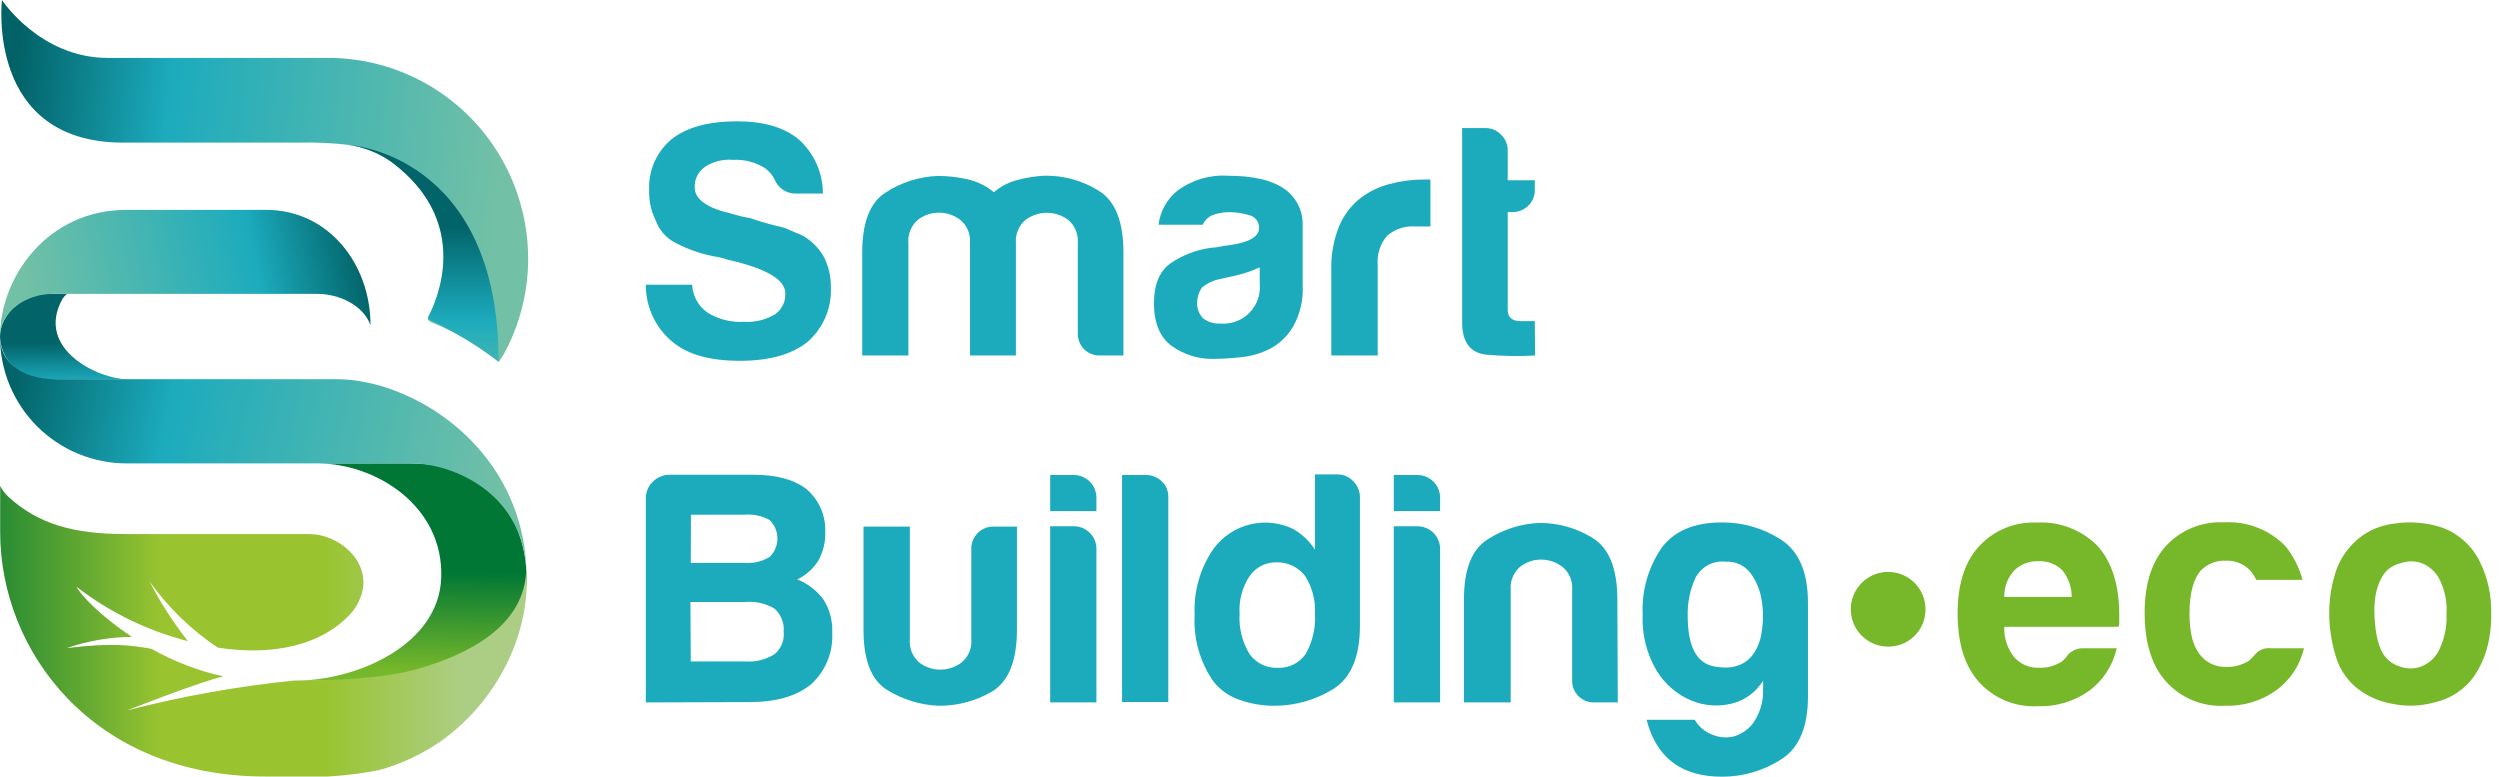 <svg width="206" height="64" viewBox="0 0 206 64" fill="none" xmlns="http://www.w3.org/2000/svg">
<g id="logo 2" clip-path="url(#clip0_255_3873)">
<g id="Group 1">
<g id="Union">
<path d="M53.216 23.462H57.033C57.055 23.913 57.179 24.354 57.396 24.751C57.613 25.148 57.918 25.489 58.287 25.751C59.181 26.31 60.227 26.578 61.28 26.518C62.175 26.576 63.068 26.365 63.843 25.913C64.125 25.722 64.353 25.461 64.505 25.157C64.656 24.852 64.727 24.513 64.71 24.173C64.71 23.014 63.066 22.075 59.78 21.356L59.674 21.3L59.237 21.194C57.94 20.993 56.686 20.569 55.533 19.941C54.835 19.55 54.302 18.919 54.033 18.166C53.644 17.389 53.458 16.526 53.49 15.659C53.454 14.864 53.603 14.073 53.924 13.345C54.245 12.618 54.731 11.976 55.343 11.468C56.578 10.487 58.376 9.996 60.738 9.996C62.949 9.996 64.66 10.503 65.858 11.524C66.471 12.087 66.961 12.77 67.297 13.531C67.633 14.293 67.807 15.115 67.808 15.947H65.632C65.252 15.966 64.875 15.866 64.553 15.662C64.232 15.457 63.981 15.159 63.836 14.806C63.656 14.441 63.393 14.123 63.069 13.877C62.276 13.366 61.341 13.119 60.4 13.172C59.575 13.098 58.749 13.309 58.061 13.771C57.794 13.96 57.58 14.214 57.437 14.508C57.294 14.802 57.228 15.128 57.244 15.454C57.244 16.44 58.296 17.168 60.4 17.637C60.846 17.78 61.303 17.889 61.766 17.962C62.421 18.18 62.991 18.356 63.477 18.483L64.653 18.778L66.175 19.433C66.873 19.843 67.455 20.425 67.865 21.124C68.268 21.897 68.474 22.759 68.463 23.631C68.509 24.492 68.356 25.352 68.016 26.144C67.677 26.936 67.16 27.64 66.506 28.202C65.196 29.225 63.343 29.735 60.949 29.73C58.479 29.73 56.627 29.204 55.392 28.152C54.705 27.58 54.153 26.863 53.777 26.052C53.401 25.241 53.209 24.356 53.216 23.462Z" fill="#1CABBD"/>
<path d="M79.929 29.293V20.032C79.96 19.673 79.903 19.313 79.765 18.98C79.626 18.648 79.409 18.354 79.133 18.123C78.627 17.732 78.005 17.521 77.365 17.525C76.733 17.523 76.117 17.733 75.619 18.123C75.35 18.359 75.141 18.655 75.008 18.986C74.874 19.318 74.821 19.676 74.851 20.032V29.293H71.048V20.793C71.048 18.328 71.689 16.673 72.978 15.863C74.256 15.029 75.735 14.557 77.26 14.496C78.085 14.496 78.907 14.588 79.711 14.771C80.514 14.948 81.263 15.315 81.894 15.842C82.453 15.36 83.116 15.016 83.831 14.835C84.585 14.628 85.36 14.508 86.141 14.475C87.702 14.463 89.234 14.898 90.557 15.729C91.895 16.567 92.571 18.257 92.571 20.793V29.293H90.662C90.417 29.303 90.172 29.262 89.944 29.174C89.715 29.086 89.506 28.951 89.331 28.779C89.158 28.603 89.023 28.393 88.933 28.163C88.844 27.933 88.802 27.688 88.81 27.441V20.032C88.841 19.674 88.786 19.314 88.649 18.981C88.511 18.649 88.296 18.355 88.021 18.123C87.514 17.741 86.896 17.534 86.261 17.534C85.625 17.534 85.007 17.741 84.5 18.123C84.226 18.356 84.012 18.651 83.875 18.982C83.738 19.314 83.681 19.674 83.711 20.032V29.293H79.929Z" fill="#1CABBD"/>
<path fill-rule="evenodd" clip-rule="evenodd" d="M102.248 29.434C103.093 29.356 103.915 29.117 104.67 28.73C105.447 28.31 106.094 27.687 106.544 26.927C107.132 25.883 107.408 24.693 107.34 23.497V18.567C107.359 17.966 107.224 17.371 106.948 16.837C106.672 16.303 106.263 15.849 105.762 15.518C104.741 14.827 103.22 14.482 101.184 14.482C99.682 14.382 98.194 14.827 96.994 15.736C96.142 16.429 95.594 17.427 95.466 18.518H99.114C99.194 18.328 99.313 18.157 99.463 18.016C99.614 17.875 99.792 17.768 99.987 17.701C100.424 17.548 100.884 17.474 101.346 17.483C101.874 17.489 102.398 17.57 102.903 17.722C103.147 17.769 103.367 17.902 103.522 18.097C103.677 18.292 103.757 18.536 103.748 18.785C103.748 19.49 102.945 19.976 101.346 20.194C101.055 20.225 100.766 20.272 100.48 20.335C100.265 20.381 100.045 20.407 99.825 20.412C98.601 20.571 97.432 21.02 96.416 21.722C95.529 22.377 95.085 23.462 95.085 24.99C95.09 26.629 95.581 27.802 96.557 28.512C97.557 29.225 98.759 29.598 99.987 29.575C100.742 29.568 101.497 29.521 102.248 29.434ZM101.684 22.736C102.412 22.579 103.12 22.343 103.797 22.032L103.804 23.391C103.844 23.831 103.787 24.273 103.637 24.688C103.487 25.102 103.248 25.479 102.936 25.791C102.624 26.103 102.247 26.342 101.833 26.492C101.418 26.642 100.975 26.699 100.536 26.659C100.029 26.693 99.527 26.537 99.128 26.223C98.963 26.05 98.835 25.845 98.751 25.621C98.668 25.397 98.63 25.159 98.642 24.92C98.65 24.49 98.782 24.072 99.022 23.715C99.426 23.368 99.91 23.126 100.431 23.011L101.684 22.736Z" fill="#1CABBD"/>
<path d="M109.699 29.293V22.25C109.664 21.032 109.877 19.82 110.326 18.687C110.694 17.782 111.285 16.985 112.044 16.37C112.762 15.81 113.586 15.402 114.467 15.172C115.399 14.918 116.36 14.79 117.326 14.792H117.869V18.659H116.615C116.196 18.628 115.774 18.681 115.376 18.814C114.977 18.947 114.608 19.157 114.291 19.433C114.01 19.761 113.798 20.142 113.666 20.553C113.534 20.965 113.485 21.398 113.523 21.828V29.293H109.699Z" fill="#1CABBD"/>
<path d="M122.594 29.237C123.89 29.346 125.191 29.365 126.489 29.293L126.468 26.462H125.327C124.601 26.462 124.235 26.152 124.235 25.532V17.476H124.616C124.857 17.479 125.098 17.435 125.322 17.346C125.547 17.256 125.752 17.123 125.925 16.954C126.104 16.783 126.245 16.576 126.338 16.346C126.431 16.117 126.476 15.871 126.468 15.623V14.856H124.235V12.405C124.238 12.162 124.192 11.921 124.099 11.697C124.005 11.473 123.867 11.271 123.693 11.102C123.532 10.93 123.339 10.792 123.123 10.697C122.907 10.603 122.675 10.554 122.439 10.553H120.481V26.568C120.481 28.244 121.186 29.134 122.594 29.237Z" fill="#1CABBD"/>
<path fill-rule="evenodd" clip-rule="evenodd" d="M53.216 57.88V41.104C53.208 40.842 53.256 40.581 53.355 40.339C53.455 40.096 53.604 39.877 53.793 39.696C53.976 39.507 54.195 39.359 54.437 39.26C54.68 39.16 54.94 39.112 55.202 39.118H62.062C63.991 39.118 65.463 39.519 66.477 40.322C66.98 40.757 67.377 41.3 67.64 41.909C67.904 42.519 68.026 43.18 67.999 43.844C68.028 44.684 67.82 45.516 67.4 46.245C66.979 46.891 66.39 47.41 65.696 47.745C66.568 48.085 67.324 48.67 67.872 49.429C68.377 50.245 68.623 51.195 68.576 52.154C68.617 52.943 68.482 53.732 68.181 54.462C67.881 55.193 67.421 55.848 66.837 56.38C65.639 57.366 63.949 57.852 61.773 57.852L53.216 57.88ZM56.92 46.386H61.336C62.06 46.441 62.783 46.272 63.407 45.9C63.614 45.703 63.778 45.466 63.89 45.203C64.003 44.94 64.061 44.658 64.061 44.372C64.061 44.086 64.003 43.803 63.89 43.541C63.778 43.278 63.614 43.041 63.407 42.844C62.762 42.491 62.025 42.342 61.294 42.414H56.934L56.92 46.386ZM56.92 54.507H61.47C62.295 54.555 63.115 54.346 63.815 53.908C64.085 53.686 64.296 53.401 64.429 53.078C64.562 52.754 64.612 52.403 64.576 52.056C64.607 51.7 64.555 51.342 64.422 51.011C64.29 50.679 64.082 50.383 63.815 50.147C63.091 49.719 62.251 49.529 61.414 49.605H56.892L56.92 54.507Z" fill="#1CABBD"/>
<path d="M83.796 51.886V43.393H81.887C81.638 43.385 81.391 43.429 81.161 43.523C80.93 43.616 80.722 43.757 80.549 43.935C80.381 44.109 80.25 44.314 80.162 44.539C80.073 44.764 80.03 45.004 80.035 45.245V52.675C80.066 53.032 80.011 53.392 79.874 53.723C79.736 54.054 79.521 54.347 79.246 54.577C78.738 54.97 78.113 55.181 77.471 55.175C76.84 55.183 76.225 54.971 75.732 54.577C75.465 54.342 75.257 54.047 75.124 53.717C74.992 53.386 74.94 53.03 74.971 52.675V43.393H71.154V51.915C71.154 54.408 71.799 56.051 73.091 56.845C74.377 57.647 75.851 58.099 77.366 58.155C78.919 58.166 80.446 57.752 81.781 56.957C83.091 56.154 83.796 54.471 83.796 51.886Z" fill="#1CABBD"/>
<path d="M86.535 39.139H88.493C88.983 39.143 89.452 39.339 89.799 39.686C90.145 40.032 90.342 40.501 90.345 40.991V42.111H86.535V39.139Z" fill="#1CABBD"/>
<path d="M86.535 43.365H88.493C88.739 43.365 88.982 43.414 89.209 43.508C89.435 43.603 89.641 43.742 89.813 43.917C89.985 44.092 90.121 44.3 90.213 44.528C90.304 44.756 90.349 45 90.345 45.245V57.88H86.535V43.365Z" fill="#1CABBD"/>
<path d="M94.416 39.139H92.458V57.845H96.268V40.942C96.273 40.702 96.227 40.464 96.133 40.243C96.04 40.023 95.901 39.824 95.726 39.66C95.376 39.32 94.904 39.133 94.416 39.139Z" fill="#1CABBD"/>
<path fill-rule="evenodd" clip-rule="evenodd" d="M108.354 39.09H110.206C110.451 39.087 110.694 39.137 110.919 39.235C111.143 39.334 111.344 39.478 111.509 39.66C111.681 39.827 111.818 40.026 111.912 40.246C112.006 40.466 112.056 40.703 112.058 40.942V51.562C112.058 54.14 111.314 55.884 109.826 56.795C108.366 57.691 106.686 58.161 104.973 58.155C104.029 58.154 103.091 57.997 102.198 57.69C101.34 57.413 100.581 56.892 100.015 56.19C98.884 54.586 98.329 52.648 98.438 50.689C98.34 48.732 98.895 46.797 100.015 45.189C100.756 44.197 101.821 43.496 103.026 43.207C104.23 42.919 105.497 43.062 106.607 43.611C107.313 44.029 107.911 44.605 108.354 45.294V39.09ZM102.142 50.562C102.068 51.728 102.353 52.888 102.959 53.887C103.222 54.259 103.575 54.559 103.985 54.758C104.395 54.958 104.849 55.05 105.304 55.028C105.75 55.046 106.193 54.95 106.592 54.751C106.991 54.551 107.333 54.254 107.586 53.887C108.161 52.877 108.428 51.722 108.354 50.562C108.412 49.467 108.126 48.381 107.537 47.457C107.262 47.098 106.906 46.809 106.499 46.615C106.091 46.42 105.643 46.325 105.192 46.337C104.753 46.325 104.318 46.423 103.928 46.624C103.538 46.825 103.204 47.121 102.959 47.485C102.359 48.394 102.072 49.475 102.142 50.562Z" fill="#1CABBD"/>
<path d="M116.812 39.139H114.847V42.111H118.664V40.991C118.659 40.502 118.462 40.034 118.116 39.688C117.77 39.342 117.302 39.145 116.812 39.139Z" fill="#1CABBD"/>
<path d="M116.812 43.365H114.847V57.88H118.664V45.217C118.661 44.727 118.464 44.258 118.118 43.911C117.771 43.565 117.302 43.368 116.812 43.365Z" fill="#1CABBD"/>
<path d="M133.306 57.88H131.398C131.152 57.891 130.906 57.85 130.676 57.761C130.446 57.672 130.238 57.536 130.064 57.362C129.889 57.188 129.753 56.979 129.664 56.749C129.575 56.52 129.534 56.274 129.545 56.028V48.619C129.577 48.262 129.522 47.902 129.384 47.571C129.247 47.24 129.032 46.947 128.757 46.717C128.252 46.323 127.629 46.11 126.989 46.111C126.354 46.105 125.737 46.319 125.242 46.717C124.975 46.952 124.767 47.247 124.635 47.577C124.503 47.907 124.45 48.264 124.482 48.619V57.88H120.629V49.386C120.629 46.917 121.275 45.273 122.566 44.456C123.842 43.624 125.319 43.152 126.841 43.09C128.402 43.082 129.933 43.516 131.257 44.344C132.595 45.182 133.271 46.872 133.271 49.414L133.306 57.88Z" fill="#1CABBD"/>
<path fill-rule="evenodd" clip-rule="evenodd" d="M145.279 56.084V57.007C145.274 57.954 144.971 58.875 144.413 59.641C144.001 60.166 143.426 60.54 142.779 60.704C142.17 60.827 141.538 60.751 140.976 60.486C140.417 60.248 139.95 59.835 139.645 59.31H135.68C136.483 62.437 138.553 64 141.892 64C143.608 64.005 145.29 63.516 146.737 62.592C148.23 61.669 148.977 59.929 148.977 57.394V49.689C148.977 47.147 148.23 45.407 146.737 44.456C145.292 43.527 143.609 43.038 141.892 43.048C139.603 43.048 137.941 43.752 136.905 45.161C135.809 46.769 135.266 48.689 135.356 50.633C135.278 52.268 135.685 53.89 136.525 55.295C137.192 56.374 138.176 57.22 139.342 57.718C140.383 58.151 141.533 58.247 142.631 57.993C143.178 57.869 143.694 57.636 144.149 57.308C144.604 56.98 144.988 56.564 145.279 56.084ZM141.244 54.915C139.793 54.643 139.067 53.253 139.067 50.746C139.039 49.676 139.253 48.614 139.694 47.64C139.923 47.186 140.285 46.812 140.732 46.57C141.179 46.327 141.689 46.226 142.194 46.281C142.594 46.257 142.993 46.334 143.355 46.505C143.716 46.676 144.029 46.936 144.265 47.259C144.74 47.921 145.049 48.686 145.166 49.492C145.304 50.331 145.304 51.188 145.166 52.027C145.092 52.703 144.85 53.35 144.462 53.908C143.772 54.852 142.694 55.182 141.244 54.915Z" fill="#1CABBD"/>
</g>
<g id="Union_2">
<path d="M187.12 53.415H189.846C189.525 54.819 188.703 56.058 187.536 56.901C186.302 57.769 184.818 58.209 183.31 58.155C182.403 58.204 181.497 58.048 180.658 57.7C179.819 57.351 179.069 56.818 178.465 56.14C177.302 54.83 176.718 52.964 176.718 50.506C176.718 48.159 177.281 46.344 178.408 45.062C179.013 44.384 179.762 43.85 180.601 43.5C181.44 43.15 182.346 42.993 183.254 43.041C184.19 42.985 185.128 43.132 186.003 43.471C186.878 43.81 187.67 44.333 188.324 45.006C188.98 45.824 189.459 46.769 189.733 47.781H185.916C185.777 47.483 185.594 47.207 185.374 46.964C185.111 46.701 184.795 46.498 184.448 46.367C184.101 46.236 183.73 46.18 183.359 46.203C182.997 46.189 182.636 46.25 182.298 46.381C181.96 46.511 181.653 46.71 181.394 46.964C180.739 47.668 180.415 48.893 180.415 50.562C180.415 52.232 180.739 53.38 181.394 54.084C181.657 54.38 181.984 54.612 182.35 54.762C182.716 54.912 183.112 54.977 183.507 54.95C184.057 54.966 184.602 54.834 185.085 54.57C185.2 54.534 185.305 54.468 185.388 54.38L185.683 54.084C185.808 53.919 185.955 53.772 186.12 53.647C186.416 53.455 186.77 53.372 187.12 53.415Z" fill="#76B82A"/>
<path fill-rule="evenodd" clip-rule="evenodd" d="M174.415 53.415H171.689C171.325 53.398 170.965 53.505 170.668 53.718C170.496 53.824 170.355 53.975 170.26 54.154C170.224 54.19 170.188 54.226 170.152 54.26C170.084 54.326 170.02 54.39 169.964 54.45C169.881 54.538 169.777 54.604 169.661 54.64C169.178 54.905 168.634 55.036 168.083 55.021C167.689 55.047 167.293 54.983 166.927 54.833C166.56 54.682 166.233 54.45 165.971 54.154C165.405 53.444 165.115 52.554 165.154 51.647H174.57C174.614 51.525 174.633 51.396 174.626 51.267V50.661C174.626 48.248 174.044 46.37 172.88 45.027C172.227 44.354 171.436 43.831 170.562 43.492C169.688 43.152 168.752 43.006 167.816 43.062C166.912 43.02 166.01 43.181 165.177 43.534C164.343 43.886 163.599 44.42 162.999 45.097C161.872 46.379 161.308 48.194 161.308 50.541C161.308 52.999 161.886 54.866 163.048 56.176C163.654 56.853 164.405 57.386 165.245 57.735C166.085 58.084 166.992 58.239 167.9 58.19C169.408 58.244 170.892 57.804 172.126 56.936C173.293 56.081 174.107 54.829 174.415 53.415ZM170.71 49.189H165.154V49.154C165.145 48.36 165.437 47.593 165.971 47.006C166.229 46.752 166.537 46.554 166.875 46.423C167.213 46.292 167.574 46.232 167.936 46.245C168.306 46.222 168.677 46.278 169.024 46.409C169.372 46.54 169.687 46.744 169.95 47.006C170.442 47.627 170.71 48.397 170.71 49.189Z" fill="#76B82A"/>
<path d="M153.847 52.745C154.349 53.088 154.94 53.274 155.547 53.281H155.554C155.962 53.289 156.367 53.214 156.745 53.063C157.124 52.911 157.468 52.685 157.757 52.398C158.047 52.111 158.276 51.769 158.431 51.392C158.586 51.015 158.664 50.611 158.66 50.203C158.66 49.596 158.481 49.002 158.144 48.497C157.807 47.992 157.329 47.597 156.768 47.363C156.208 47.13 155.591 47.066 154.995 47.182C154.399 47.298 153.851 47.588 153.419 48.015C152.987 48.442 152.691 48.987 152.568 49.582C152.446 50.176 152.502 50.794 152.729 51.357C152.957 51.92 153.346 52.403 153.847 52.745Z" fill="#76B82A"/>
<path fill-rule="evenodd" clip-rule="evenodd" d="M192.423 53.929C192.695 54.953 193.264 55.874 194.057 56.577C194.895 57.281 195.899 57.758 196.973 57.964C198.168 58.236 199.412 58.207 200.593 57.88C201.944 57.585 203.133 56.787 203.917 55.647C204.348 54.996 204.678 54.284 204.896 53.535C205.168 52.561 205.297 51.552 205.276 50.541C205.311 49.079 204.994 47.63 204.354 46.316C203.733 45.023 202.642 44.015 201.304 43.499C200.008 43.056 198.623 42.935 197.269 43.146C195.851 43.307 194.548 43.999 193.621 45.083C193.008 45.789 192.569 46.628 192.339 47.534C192.069 48.49 191.931 49.478 191.93 50.471C191.925 51.642 192.091 52.807 192.423 53.929ZM195.656 50.717C195.586 49.065 195.931 47.821 196.691 46.985C197.034 46.697 197.439 46.492 197.874 46.386C198.405 46.213 198.977 46.213 199.508 46.386C200.126 46.62 200.642 47.064 200.966 47.64C201.442 48.545 201.659 49.563 201.593 50.584C201.646 51.679 201.403 52.77 200.889 53.739C200.552 54.314 200.02 54.749 199.389 54.964C198.844 55.131 198.26 55.114 197.727 54.915C197.284 54.781 196.889 54.525 196.586 54.175C196.036 53.535 195.726 52.373 195.656 50.717Z" fill="#76B82A"/>
</g>
</g>
<path id="Vector" d="M42.88 16.766C41.918 13.368 39.89 10.368 37.095 8.209C34.3 6.049 30.886 4.844 27.355 4.771C25.541 4.771 26.041 4.771 23.202 4.771H8.831C3.277 4.746 0.16 0 0.16 0C0.16 0 -1.206 11.753 10.161 11.753H24.686C26.033 11.719 27.382 11.781 28.72 11.938C32.76 12.531 36.14 16.236 36.495 20.306C36.691 22.222 36.311 24.152 35.403 25.85C35.243 26.144 35.12 26.366 35.553 26.556C37.55 27.368 39.419 28.465 41.102 29.813C41.277 29.55 41.432 29.344 41.55 29.122C43.594 25.337 44.071 20.9 42.88 16.766Z" fill="url(#paint0_linear_255_3873)"/>
<path id="Vector_2" d="M28.721 11.938C28.721 11.938 41.087 12.644 41.087 29.813C39.278 28.427 37.324 27.242 35.259 26.278C35.852 24.897 39.087 18.472 32.245 13.34C31.201 12.593 29.992 12.112 28.721 11.938Z" fill="url(#paint1_linear_255_3873)"/>
<path id="Vector_3" d="M5.153 24.619C5.251 24.472 5.371 24.34 5.508 24.227C4.612 24.227 4.508 24.227 3.694 24.227C1.973 24.243 0 25.845 0 27.736C0.033 28.627 0.39 29.475 1.004 30.121C1.617 30.767 2.446 31.167 3.334 31.245H10.48C8.131 31.245 2.849 28.756 5.153 24.619Z" fill="url(#paint2_linear_255_3873)"/>
<path id="Vector_4" d="M4.385 24.217H26.17C27.911 24.217 29.926 25.129 30.529 26.793C30.529 21.78 27.092 17.292 21.914 17.292H10.455C3.854 17.282 0 22.898 0 27.731C0 25.763 2.025 24.217 4.385 24.217Z" fill="url(#paint3_linear_255_3873)"/>
<path id="Vector_5" d="M26.175 38.185H33.832C40.123 38.185 43.385 42.555 43.385 47.635C43.385 53.154 38.165 56.086 34.434 56.086H24.279C29.534 56.086 36.156 53.082 36.356 47.625C36.583 41.7 30.972 38.185 26.175 38.185Z" fill="url(#paint4_linear_255_3873)"/>
<path id="Vector_6" d="M27.726 31.245H4.637C1.51 31.245 1.27738e-06 29.643 1.27738e-06 27.741C-0.001 29.114 0.269 30.473 0.795 31.741C1.32 33.01 2.09 34.162 3.061 35.132C4.032 36.102 5.185 36.871 6.454 37.395C7.722 37.919 9.082 38.188 10.455 38.186H21.507H33.925C37.217 38.186 43.395 40.577 43.395 47.615C43.395 37.037 34.089 31.245 27.726 31.245Z" fill="url(#paint5_linear_255_3873)"/>
<path id="Vector_7" d="M43.359 46.785C43.359 51.696 38.289 53.999 34.476 55.107C31.57 55.947 27.298 56.065 24.171 56.081C19.552 56.556 14.976 57.375 10.48 58.533C10.48 58.533 16.488 56.163 18.41 55.735C16.334 55.278 14.338 54.512 12.49 53.463C10.779 53.164 9.269 52.948 5.508 53.401C7.236 52.806 9.049 52.494 10.877 52.479C8.347 50.809 6.642 49.042 6.317 48.357C9.036 50.456 12.155 51.977 15.483 52.829C14.276 51.298 13.22 49.654 12.33 47.919C13.855 50.058 15.756 51.902 17.941 53.36C21.62 53.937 25.855 53.576 28.643 50.83C29.274 50.232 29.708 49.455 29.885 48.604C30.374 46.069 27.824 44.008 25.485 44.008H10.398C6.044 44.008 3.153 43.194 0.67 40.916C0.406 40.661 0.185 40.366 0.015 40.041V43.864C0.015 53.654 7.657 63.984 21.852 63.984C23.465 63.984 27.03 63.984 27.03 63.984C28.425 63.906 29.812 63.734 31.183 63.469C33.026 62.97 34.769 62.158 36.336 61.068C41.061 57.709 43.797 52.041 43.359 46.785Z" fill="url(#paint6_linear_255_3873)"/>
</g>
<defs>
<linearGradient id="paint0_linear_255_3873" x1="44.023" y1="17.323" x2="-1.149" y2="12.655" gradientUnits="userSpaceOnUse">
<stop offset="0.07" stop-color="#72C0A6"/>
<stop offset="0.68" stop-color="#1CABBD"/>
<stop offset="0.96" stop-color="#026268"/>
</linearGradient>
<linearGradient id="paint1_linear_255_3873" x1="34.914" y1="17.843" x2="34.914" y2="35.723" gradientUnits="userSpaceOnUse">
<stop offset="0.04" stop-color="#026368"/>
<stop offset="0.48" stop-color="#1CABBD"/>
<stop offset="0.91" stop-color="#72C0A6"/>
</linearGradient>
<linearGradient id="paint2_linear_255_3873" x1="6.602" y1="27.769" x2="6.742" y2="39.215" gradientUnits="userSpaceOnUse">
<stop offset="0.04" stop-color="#026368"/>
<stop offset="0.32" stop-color="#1CABBD"/>
<stop offset="0.93" stop-color="#72C0A6"/>
</linearGradient>
<linearGradient id="paint3_linear_255_3873" x1="31.002" y1="20.966" x2="0.851" y2="27.427" gradientUnits="userSpaceOnUse">
<stop offset="0.04" stop-color="#026368"/>
<stop offset="0.32" stop-color="#1CABBD"/>
<stop offset="0.93" stop-color="#72C0A6"/>
</linearGradient>
<linearGradient id="paint4_linear_255_3873" x1="33.664" y1="45.952" x2="33.31" y2="75.061" gradientUnits="userSpaceOnUse">
<stop offset="0.04" stop-color="#007735"/>
<stop offset="0.32" stop-color="#76B82A"/>
<stop offset="0.93" stop-color="#72C0A6"/>
</linearGradient>
<linearGradient id="paint5_linear_255_3873" x1="-0.793" y1="31.384" x2="44.771" y2="41.303" gradientUnits="userSpaceOnUse">
<stop offset="0.04" stop-color="#026368"/>
<stop offset="0.32" stop-color="#1CABBD"/>
<stop offset="0.93" stop-color="#72C0A6"/>
</linearGradient>
<linearGradient id="paint6_linear_255_3873" x1="42.174" y1="52.025" x2="-15.715" y2="52.025" gradientUnits="userSpaceOnUse">
<stop offset="0.07" stop-color="#ACCE84"/>
<stop offset="0.267" stop-color="#99C430"/>
<stop offset="0.499" stop-color="#99C430"/>
<stop offset="0.813" stop-color="#007735"/>
</linearGradient>
<clipPath id="clip0_255_3873">
<rect width="205.333" height="64" fill="white"/>
</clipPath>
</defs>
</svg>
